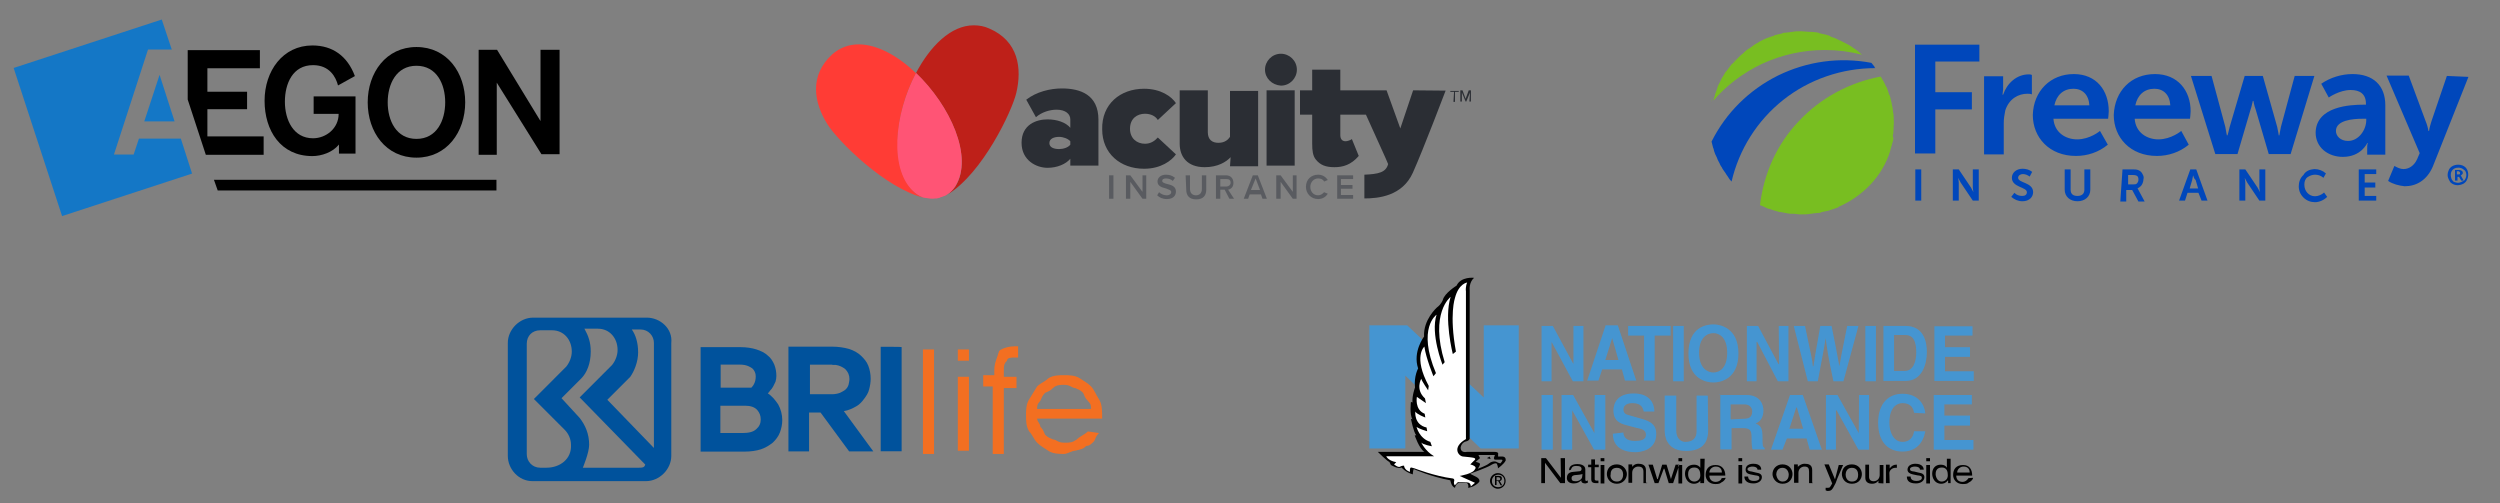 <?xml version="1.0" encoding="utf-8"?>
<!-- Generator: Adobe Illustrator 28.1.0, SVG Export Plug-In . SVG Version: 6.00 Build 0)  -->
<svg version="1.1" id="Layer_1" xmlns="http://www.w3.org/2000/svg" xmlns:xlink="http://www.w3.org/1999/xlink" x="0px" y="0px"
	 viewBox="0 0 800 161.1" style="enable-background:new 0 0 800 161.1;" xml:space="preserve">
<rect x="0" y="0" width="800" height="161.1" fill="#808080" stroke="none"/>
<style type="text/css">
	.st0{fill-rule:evenodd;clip-rule:evenodd;fill:#4595D1;}
	.st1{fill-rule:evenodd;clip-rule:evenodd;}
	.st2{fill-rule:evenodd;clip-rule:evenodd;fill:#FFFFFF;}
	.st3{fill:#1477C6;}
	.st4{fill:#BE2019;}
	.st5{fill:#FF5475;}
	.st6{fill:#FF3C35;}
	.st7{fill:#CE2627;}
	.st8{fill:#595B60;}
	.st9{fill:#2B2E34;}
	.st10{fill:#00529C;}
	.st11{fill:#F36F21;}
	.st12{fill:#FFFFFF;}
	.st13{fill:#0047BB;}
	.st14{fill:#78BE21;}
</style>
<g>
	<path class="st0" d="M474.6,104.1H486v39.4h-12.2l-24.1-23.3v23.3h-11.5v-39.4h12.1l24.5,23.1V104.1z M503.5,104.3h3.2V122h-3.4
		l-6.8-12.6V122h-3.2v-17.7h3.6l6.6,12.2V104.3L503.5,104.3z M511.5,121.8h-3.6l5.9-17.7h3.9l5.9,17.7H520l-1-3.6h-6.3L511.5,121.8
		L511.5,121.8z M513.7,115.2h4.2l-2-7L513.7,115.2L513.7,115.2z M529.5,121.8h-3.4v-14.4H521v-3.1h13.6v3.1h-5.1V121.8z
		 M535.4,104.3h3.4V122h-3.4V104.3z M548.3,103.8c2,0,8,1,8,9.3s-5.9,9.3-8,9.3c-2.2,0-8-1-8-9.3
		C540.3,104.6,546.1,103.8,548.3,103.8z M548.3,119.2c1.9,0,4.4-1.4,4.4-6.3c0-4.9-2.5-6.3-4.4-6.3c-2,0-4.6,1.4-4.6,6.3
		C543.7,117.9,546.5,119.2,548.3,119.2z M569.2,104.3h3.1V122h-3.4l-6.6-12.6h-0.2V122H559v-17.7h3.6l6.5,12.2h0.2L569.2,104.3
		L569.2,104.3z M574,104.3h3.6c2,9.7,2.4,10.9,2.5,12.9h0.2c0.3-1.9,0.5-3.6,2.2-12.9h3.6c2,9.7,2,10.5,2.5,12.9
		c0.3-1.7,0.5-3.2,2.5-12.9h3.6l-4.8,17.7h-3.2c-1.9-8.7-2-10.4-2.5-13.8c-0.5,3.4-0.8,4.6-2.5,13.8h-3.2L574,104.3L574,104.3z
		 M596.9,104.3h3.4V122h-3.4V104.3z M602.7,104.3h7.1c5.8,0,6.8,5.1,6.8,8.3c0,3.9-1.5,9.3-6.8,9.3h-7.1V104.3z M606.1,118.7h3.4
		c2.7,0,3.7-2.9,3.7-5.9c0-5.3-2.2-5.6-3.7-5.6h-3.4V118.7z M631.2,107.4h-8.8v3.7h8v3.1h-8v4.6h9.2v3.1H619v-17.5h12.2V107.4
		L631.2,107.4z M493.3,126.4h3.6v17.5h-3.6V126.4z M510.3,126.4h3.4v17.5h-3.6l-7-12.6v12.6h-3.4v-17.5h3.7l6.8,12.2L510.3,126.4
		L510.3,126.4z M519.5,138.4c0,1,0.5,2.7,3.6,2.7c1.9,0,3.6-0.3,3.6-2c0-1.5-1.4-1.9-3.1-2.2l-1.9-0.5c-2.7-0.7-5.4-1.2-5.4-5.1
		c0-2,1-5.4,6.5-5.4c5.3,0,6.6,3.4,6.6,5.8h-3.4c-0.2-0.8-0.5-2.7-3.6-2.7c-1.4,0-2.9,0.5-2.9,2s1.2,1.7,1.9,1.9l4.2,1.2
		c2.2,0.7,4.4,1.5,4.4,4.8c0,5.3-5.3,5.8-6.6,5.8c-6.3,0-7.3-3.7-7.3-5.9L519.5,138.4L519.5,138.4L519.5,138.4z M546.6,137.8
		c0,4.6-2.7,6.5-7,6.5c-1.7,0-3.9-0.3-5.4-2c-1-1.2-1.4-2.4-1.5-4.2v-11.5h3.7v11.2c0,2.4,1.4,3.6,2.9,3.6c2.4,0,3.6-1.2,3.6-3.4
		v-11.4h3.6L546.6,137.8L546.6,137.8L546.6,137.8z M550.2,126.4h8.7c4.6,0,5.4,3.4,5.4,4.9c0,2-0.8,3.6-2.5,4.2
		c1.5,0.7,2.2,1.2,2.2,4.4c0,2.5,0,3.2,0.7,3.4v0.5h-3.9c-0.2-0.8-0.3-1.7-0.3-3.6c0-2.2-0.2-3.2-2.7-3.2h-3.7v6.8h-3.6v-17.5H550.2
		z M558,134c1.9,0,2.7-0.7,2.7-2.4c0-0.8-0.5-2.2-2.5-2.2h-4.4v4.8L558,134L558,134z M570.4,143.9h-3.7l6.1-17.5h4.1l6.1,17.5h-3.9
		l-1-3.6h-6.3L570.4,143.9z M572.6,137.2h4.4l-2-6.8h-0.2L572.6,137.2L572.6,137.2z M594.9,126.4h3.2v17.5h-3.4l-7-12.6h-0.2v12.6
		h-3.2v-17.5h3.7l6.8,12.2L594.9,126.4L594.9,126.4z M612.5,132.1c-0.2-1.2-0.8-3.1-3.7-3.1c-1.7,0-4.2,1.2-4.2,6.3
		c0,3.1,1.4,6.1,4.2,6.1c2,0,3.4-1.2,3.7-3.4h3.6c-0.7,3.9-3.1,6.5-7.3,6.5c-4.6,0-7.8-3.1-7.8-9.2c0-6.3,3.4-9.3,7.8-9.3
		c5.1,0,7.1,3.6,7.3,6.3L612.5,132.1L612.5,132.1z M631,129.4h-8.8v3.6h8.2v3.2h-8.2v4.6h9.3v3.1h-12.7v-17.5H631V129.4L631,129.4z"
		/>
	<path class="st1" d="M499.4,146.6h1.4v8h-1.5l-4.9-6.5v6.5h-1.2v-8h1.5l4.8,6.3L499.4,146.6L499.4,146.6z M502.1,150.5
		c0-1.5,1.2-2,2.7-2c0.7,0,2.5,0.2,2.5,1.7v3.4c0,0.2,0.2,0.3,0.3,0.3c0.2,0,0.3,0,0.5-0.2v0.8c-0.3,0-0.5,0.2-0.7,0.2
		c-1.2,0-1.4-0.5-1.4-1c-0.5,0.5-1.2,1-2.4,1c-1.4,0-2.2-0.7-2.2-1.7c0-0.7,0.2-1.9,2-2l2-0.2c0.3,0,0.7-0.2,0.7-0.7
		c0-0.7-0.5-1-1.7-1c-1.4,0-1.5,0.7-1.7,1.2L502.1,150.5L502.1,150.5z M506.4,151.7c-0.2,0-0.5,0.2-2,0.3c-0.7,0-1.5,0.2-1.5,1
		c0,0.7,0.3,1,1.4,1c1,0,2-0.7,2-1.5L506.4,151.7L506.4,151.7z M510.3,149.6v3.7c0,0.5,0.5,0.5,0.7,0.5h0.5v0.8h-0.8
		c-1.2,0-1.5-0.5-1.5-1.2v-3.9h-1v-0.8h1v-1.7h1.2v1.7h1.2v0.8H510.3L510.3,149.6L510.3,149.6z M512.2,148.8h1.2v5.9h-1.2V148.8
		L512.2,148.8z M512.2,146.6h1.2v1h-1.2V146.6z M517.4,148.6c2,0,3.2,1.7,3.2,3.1c0,1.5-1.2,3.1-3.2,3.1c-2.2,0-3.2-1.7-3.2-3.1
		C514.2,150.1,515.2,148.6,517.4,148.6z M517.4,154.1c1.7,0,2-1.5,2-2.2c0-0.8-0.3-2.2-2-2.2c-1.9,0-2,1.5-2,2.2
		C515.2,152.5,515.6,154.1,517.4,154.1z M527.1,154.6h-1.2V151c0-1.2-0.5-1.7-1.7-1.7c-0.7,0-1.9,0.5-1.9,2v3.2h-1.2v-5.9h1.2v0.8
		c0.2-0.3,0.8-1,2-1c1,0,2.4,0.3,2.4,2v4.1H527.1z M530.7,154.6h-1.2l-2-5.9h1.4l1.4,4.6h0.2l1.4-4.6h1.4l1.4,4.6l1.5-4.6h1.2
		l-2,5.9h-1.4l-1.4-4.6h-0.2L530.7,154.6L530.7,154.6z M537.1,148.8h1.2v5.9h-1.2V148.8L537.1,148.8z M537.1,146.6h1.2v1h-1.2V146.6
		z M545.3,154.6h-1.2v-0.8c-0.5,0.8-1.4,1-2,1c-2.2,0-2.9-2-2.9-3.2c0-1.7,1-2.9,2.9-2.9c1.2,0,1.9,0.7,2,1v-2.9h1.4L545.3,154.6
		L545.3,154.6z M542.2,154.1c0.7,0,1.9-0.5,1.9-2c0-1-0.2-2.5-1.9-2.5c-1.9,0-2,1.5-2,2.2C540.2,153,540.9,154.1,542.2,154.1
		L542.2,154.1z M552.2,152.9c0,0.2-0.3,1-1.4,1.5c-0.3,0.3-0.7,0.5-1.9,0.5c-2,0-3.1-1.4-3.1-2.9c0-1.9,1-3.2,3.2-3.2
		c2,0,3.1,1.4,3.1,3.4H547c0,1.2,0.8,2,2,2c1.2,0,1.9-0.8,1.9-1.2L552.2,152.9L552.2,152.9L552.2,152.9z M551,151.2
		c0-1-0.5-1.9-2-1.9c-1,0-2,0.8-2,1.9H551z M556.3,148.8h1.2v5.9h-1.2V148.8L556.3,148.8z M556.3,146.6h1.2v1h-1.2V146.6z
		 M562.4,150.3c0-0.3-0.2-1-1.7-1c-0.3,0-1.5,0.2-1.5,0.8c0,0.5,0.5,0.7,1.4,0.8l1.2,0.3c1.5,0.2,2,0.7,2,1.5c0,1.2-1.2,2-2.7,2
		c-2.5,0-2.9-1.4-2.9-2.2h1.2c0,0.5,0.2,1.4,1.9,1.4c1,0,1.7-0.3,1.7-1c0-0.5-0.3-0.7-1.4-0.8l-1.5-0.3c-1-0.2-1.5-0.7-1.5-1.5
		c0-1.4,1.2-1.9,2.5-1.9c2.4,0,2.5,1.5,2.5,1.9H562.4L562.4,150.3z M570.4,148.6c2.2,0,3.2,1.7,3.2,3.1c0,1.5-1,3.1-3.2,3.1
		c-2,0-3.2-1.7-3.2-3.1C567.2,150.1,568.4,148.6,570.4,148.6z M570.4,154.1c1.7,0,2-1.5,2-2.2c0-0.8-0.5-2.2-2-2.2
		c-1.7,0-2,1.5-2,2.2C568.5,152.5,568.9,154.1,570.4,154.1z M580.1,154.6h-1.2V151c0-1.2-0.3-1.7-1.5-1.7c-0.7,0-1.9,0.5-1.9,2v3.2
		h-1.4v-5.9h1.2v0.8c0.3-0.3,1-1,2.2-1c1.2,0,2.4,0.3,2.4,2v4.1H580.1z M588.4,148.8h1.4c-0.8,2-1.7,3.7-2.4,5.8
		c-1.2,2.4-1.4,2.5-2.7,2.5c-0.2,0-0.3-0.2-0.5-0.2v-0.8h0.7c0.7,0,0.7-0.2,1.4-1.4l-2.5-6.1h1.4l2,4.8L588.4,148.8L588.4,148.8z
		 M592.6,148.6c2.2,0,3.2,1.7,3.2,3.1c0,1.5-1,3.1-3.2,3.1c-2.2,0-3.2-1.7-3.2-3.1C589.4,150.1,590.4,148.6,592.6,148.6z
		 M592.6,154.1c1.9,0,2-1.5,2-2.2c0-0.8-0.3-2.2-2-2.2s-2,1.5-2,2.2C590.6,152.5,590.9,154.1,592.6,154.1z M601.1,154.6v-0.8
		c-0.5,0.7-1.2,1-2,1c-1.2,0-2.2-0.5-2.2-1.9v-4.2h1.2v3.9c0,1,0.7,1.4,1.4,1.4c1.5,0,2-1.2,2-2v-3.2h1.2v5.9L601.1,154.6
		L601.1,154.6L601.1,154.6z M604.7,154.6h-1.2v-5.9h1.2v1.2c0.5-0.7,1.2-1.2,2-1.2h0.3v1h-0.5c-1,0-1.9,0.8-1.9,1.7L604.7,154.6
		L604.7,154.6z M614.4,150.3c0-0.3-0.2-1-1.7-1c-0.5,0-1.5,0.2-1.5,0.8c0,0.5,0.3,0.7,1.4,0.8l1.2,0.3c1.5,0.2,2,0.7,2,1.5
		c0,1.2-1.2,2-2.7,2c-2.7,0-2.9-1.4-2.9-2.2h1.2c0,0.5,0.2,1.4,1.9,1.4c0.8,0,1.7-0.3,1.7-1c0-0.5-0.3-0.7-1.5-0.8l-1.4-0.3
		c-1-0.2-1.7-0.7-1.7-1.5c0-1.4,1.4-1.9,2.5-1.9c2.5,0,2.7,1.5,2.7,1.9H614.4L614.4,150.3L614.4,150.3z M616.4,148.8h1.2v5.9h-1.2
		V148.8L616.4,148.8z M616.4,146.6h1.2v1h-1.2V146.6z M624.4,154.6h-1v-0.8h-0.2c-0.5,0.8-1.4,1-2,1c-2.2,0-2.9-2-2.9-3.2
		c0-1.7,1-2.9,2.7-2.9c1.4,0,1.9,0.7,2,1v-2.9h1.2v7.8H624.4z M621.3,154.1c0.8,0,2-0.5,2-2c0-1-0.2-2.5-1.9-2.5c-1.9,0-2,1.5-2,2.2
		C619.5,153,620.2,154.1,621.3,154.1L621.3,154.1z M631.4,152.9c0,0.2-0.3,1-1.4,1.5c-0.3,0.3-0.7,0.5-1.9,0.5c-2,0-3.1-1.4-3.1-2.9
		c0-1.9,1-3.2,3.2-3.2c2,0,2.9,1.4,2.9,3.4h-5.1c0,1.2,0.7,2,2,2c1,0,1.7-0.8,1.9-1.2L631.4,152.9L631.4,152.9L631.4,152.9z
		 M630.3,151.2c0-1-0.5-1.9-2-1.9c-1,0-2,0.8-2,1.9H630.3L630.3,151.2z M475.8,146.6l1.2,0.3l-0.3-0.8L475.8,146.6L475.8,146.6z"/>
	<path class="st1" d="M480.9,146.1h-1.5v-0.8c0,0,0.3-0.7-1.2-0.7h-8.8c0,0-2,0.5-2-1.4c0,0,0.2-1.7,1.9-2c0.8-0.2,1-0.8,1-0.8V92.8
		c0,0-0.3-2.4,1.4-3.9c0,0-4.2-0.5-5.6,2.5c0,0-3.9,2.4-4.4,4.6c0,0-0.5,1.4-1.9,2.4c0,0-4.4,3.9-4.1,9.3c0,0-3.7,4.8-1.9,10.2
		c0,0-1.4,2.5-1,6.1c0,0-1,2.7-0.8,4.8l-0.5-0.2c0,0-0.5,4.1,0.5,5.6l-0.5-0.2c0,0,0.8,4.2,1.7,5.3h-0.5c0,0,1.4,4.2,3.1,5.3h-14.9
		c0,0,3.1,3.1,3.7,3.2l0.5,1c0,0,2.2,1.4,3.4,0.8c0,0,1.2,1.5,3.6,2.2c0,0,0-1.2,0.3-1.7c0,0,5.6,2.5,11.7,3.6c0,0,0.3,2,1.5,2.4
		c0,0,0.2-1.7,1.9-1.7h1.5c0,0,1.2,0.2,0.8,1.7c0,0,0.5,0,1.7-0.5c0,0,1.4-0.7,1.9-1.5c0,0,0.3-0.8-1-1.5l-2-1c0,0,5.3-1.9,6.6-2.7
		c0,0,1.5-1,2-0.5c0,0,0.5,1.2,0.3,1.5c0,0,2-1.4,2.5-2.5C481.8,147.6,482.1,146.2,480.9,146.1L480.9,146.1z M480.1,148.3
		c0,0-1-0.3-1.2-0.5c-0.3-0.2-1.5-0.3-2.4,0.5c-1,0.8-3.6,1.7-3.6,1.7s0.5-0.7,0.7-1.4c0.2-0.5-1.4-0.8-1.4-0.8l1.4-1.2l-0.5-1h5.3
		c0,0-0.2,0.3-0.3,0.8c-0.2,0.3,0.2,0.7,0.2,0.7h2.2C481.3,147.1,480.1,148.3,480.1,148.3L480.1,148.3z"/>
	<path class="st2" d="M469.5,90.4c0,0-2.7,0.3-3.9,4.9c0,0-1.9,5.3,0.3,17.2l-1,0.8c0,0-2.9-11.4-0.7-18.3c0,0-6.8,5.1-1.9,20.9
		l-0.7,0.8c0,0-3.9-9.8-1.9-16c0,0-6.3,4.2-0.2,18.7l-0.8,1c0,0-2.4-5.8-2.9-9.5c0,0-3.7,3.2,1.4,12.6l-0.2,1.4c0,0-2-2.9-2.2-3.7
		c0,0-2,3.4,1.2,6.3l0.3,1.5c0,0-2-1.4-2.9-2c0,0-0.8,4.1,2.5,5.4l0.2,1.2c0,0-2.7-1-3.2-1.9c0,0-0.5,4.2,3.6,5.1l0.2,1.2
		c0,0-2.5-0.7-3.4-1.4c0,0,0.8,3.7,4.4,4.8l0.5,1.4c0,0-2.9-0.5-3.4-1.2c0,0,1.2,2.7,4.1,4.4h-15.3c0,0,0.5,1.4,3.2,1.9l-0.7,0.7
		c0,0,1.4,1.2,2,0.7c0,0,0.5-0.3,1.2-0.3c0,0,0,1.4,1.9,2c0,0-0.2-1.2,0.3-1.4c0,0,0.3,0,1.2,0.3c0,0,6.5,2.5,12.1,3.2
		c0,0,0.8,0,0.5,1c0,0-0.2,0.5,0.2,1.2c0,0,0.8-0.7,1-1c0,0,2.2-0.2,3.6,0.2c0,0,0.7,0.5,0.5,1.2l1.4-1.2l-4.9-2.2
		c0,0,4.4-0.7,4.9-2.2c0,0,1-0.8-1.5-1.5l1.2-1.2c0,0,1.2-0.8-0.7-1c0,0-1.4-0.2-2.7-0.3c-1.5,0-3.9-2.9,0.8-5.6V93.1
		C469,93.1,469,91.4,469.5,90.4L469.5,90.4z"/>
	<path class="st1" d="M476.8,153.9c0-1.4,1.2-2.5,2.5-2.5l0,0c1.5,0,2.5,1.2,2.5,2.5c0,1.5-1.2,2.5-2.5,2.5S476.8,155.2,476.8,153.9
		L476.8,153.9z M479.4,155.9c1.2,0,2-0.8,2-2c0-1.4-1-2-2-2c-1,0-2,0.8-2,2S478.2,155.9,479.4,155.9z M478.9,155.2h-0.5v-2.9h1.2
		c0.7,0,1,0.2,1,0.8c0,0.5-0.3,0.8-0.7,0.8l0.8,1.4h-0.5l-0.8-1.4h-0.5V155.2L478.9,155.2z M479.4,153.7c0.3,0,0.7,0,0.7-0.5
		c0-0.3-0.3-0.5-0.7-0.5h-0.5v1H479.4L479.4,153.7z"/>
</g>
<g id="layer1" transform="translate(224.865,-17.554)">
	<g id="g2500">
		<path id="path2436" class="st3" d="M-173.1,23.8l-47.4,15.5l15.5,47.4l41.6-13.6l-3.6-11.2h-13.4l-1.7,5.1h-6.3l10.9-33.6h7.6
			L-173.1,23.8z M-173.8,41.5l-4.9,14.9h9.7L-173.8,41.5z"/>
		<path id="path2444" d="M-116.7,44.9c-0.7-2.7-2.7-6.5-8-6.5c-6.5,0-9,5.9-9,11.7s2.7,11.7,9,11.7c4.2,0,8.2-3.2,8.2-7.8h-8v-5.6
			h13.4v18.3h-5.3v-2.9c-2,2.5-5.6,3.7-8.5,3.7c-10.2,0-15.3-8.2-15.3-17.7s5.8-17.7,15.3-17.7c6.5,0,11.2,3.4,13.6,9.8L-116.7,44.9
			"/>
		<path id="path2448" d="M-100.8,50.3c0,5.8,2.7,11.7,9.2,11.7c6.5,0,9.2-5.9,9.2-11.7s-2.7-11.7-9.2-11.7
			C-98.1,38.6-100.8,44.5-100.8,50.3z M-76,50.3c0,9.5-5.9,17.7-15.6,17.7c-9.8,0-15.6-8.2-15.6-17.7s5.9-17.7,15.6-17.7
			C-81.8,32.6-76,40.8-76,50.3"/>
		<path id="path2452" d="M-140.7,61.2h-17.8v-8.7h12.7v-5.6h-12.7v-7.5h16.8v-5.8h-23.1v15.8l5.8,17.7h18.5v-5.9"/>
		<path id="path2456" d="M-51.9,33.5v22.8l-13.9-22.8h-5.9v33.6h5.8V44l14.3,22.9h5.8V33.5H-51.9"/>
		<path id="path2460" d="M-66.1,75.1h-90.3l1.2,3.4H-66v-3.4"/>
	</g>
</g>
<g transform="matrix(1,0,0,1,-53,-35)">
	<path class="st4" d="M378.2,64.8c-1.4,5.8-10.7,25.5-21.9,32.4c0.8-0.7,1.7-1.5,2.4-2.5c5.9-9.3-1.7-26-12.6-36.3l0,0
		c4.6-8.7,11.2-15.3,18.5-15.3c1.7,0,3.4,0.3,4.9,1C378.9,48.1,380.1,56.8,378.2,64.8z"/>
	<path class="st5" d="M346.1,58.3c10.9,10.4,18.5,26.8,12.6,36.3c-0.7,1-1.5,2-2.4,2.5l0,0c-0.3,0.2-0.5,0.3-0.8,0.5
		c-0.5,0.2-0.8,0.3-1.4,0.5c-0.2,0-0.2,0-0.3,0.2c0,0-0.2,0-0.3,0c-0.2,0-0.5,0.2-0.7,0.2c0,0,0,0-0.2,0s-0.2,0-0.3,0
		c-1,0.2-2.2,0-3.4-0.2c0,0,0,0-0.2,0c-1-0.3-2-0.8-3.1-1.7C337.1,89.7,339.1,71.6,346.1,58.3L346.1,58.3L346.1,58.3z"/>
	<path class="st6" d="M356.3,97.2c-0.3,0.2-0.5,0.3-0.8,0.5C355.6,97.5,356,97.4,356.3,97.2L356.3,97.2L356.3,97.2z"/>
	<path class="st6" d="M353.7,98.2c0.2,0,0.2,0,0.3-0.2C353.9,98.2,353.9,98.2,353.7,98.2z"/>
	<path class="st6" d="M352.9,98.6c0.2,0,0.5-0.2,0.7-0.2C353.2,98.4,353.1,98.6,352.9,98.6z"/>
	<path class="st7" d="M349,98.4L349,98.4L349,98.4c1.2,0.2,2.4,0.3,3.4,0.2C351.4,98.7,350.2,98.6,349,98.4z"/>
	<path class="st6" d="M349,98.4c-12.9-3.1-28-18.5-31.2-23.6c-4.4-7-5.9-15.6,1.5-22.4c2.5-2.2,5.4-3.2,8.5-3.2
		c5.9,0,12.6,3.7,18.3,9.2l0,0c-7,13.2-8.8,31.4-0.2,38.4C346.8,97.5,347.8,98.1,349,98.4z"/>
	<rect x="407.9" y="91.1" class="st8" width="1.4" height="7.5"/>
	<path class="st8" d="M418.6,91.1v5.3l-3.9-5.3h-1.4v7.5h1.4v-5.4l3.9,5.4h1.2v-7.5"/>
	<path class="st8" d="M423.9,96.5c0.5,0.5,1.4,1,2.4,1c1,0,1.5-0.5,1.5-1c0-0.7-0.8-0.8-1.7-1.2c-1.2-0.3-2.7-0.7-2.7-2.2
		c0-1.2,1-2.2,2.7-2.2c1.2,0,2,0.3,2.9,1l-0.7,1c-0.5-0.5-1.4-0.8-2.2-0.8c-0.8,0-1.2,0.3-1.2,0.8s0.8,0.8,1.7,1
		c1.2,0.3,2.7,0.7,2.7,2.4c0,1.2-0.8,2.4-2.9,2.4c-1.4,0-2.4-0.5-3.1-1.2"/>
	<path class="st8" d="M432.4,91.1h1.4v4.4c0,1.2,0.7,2,1.9,2s1.9-0.8,1.9-2v-4.4h1.4v4.6c0,1.9-1,3.1-3.2,3.1
		c-2.2,0-3.2-1.2-3.2-3.1"/>
	<path class="st8" d="M444.9,95.7h-1.4v2.9h-1.4v-7.5h3.2c1.5,0,2.4,1,2.4,2.4c0,1.4-0.8,2-1.7,2.2l1.9,2.9h-1.5L444.9,95.7z
		 M445.4,92.3h-1.9v2.4h1.9c0.7,0,1.4-0.5,1.4-1.2C446.8,92.6,446.3,92.3,445.4,92.3z"/>
	<path class="st8" d="M453.9,91.1l-2.9,7.5h1.4l0.5-1.4h3.6l0.5,1.4h1.4l-2.9-7.5H453.9z M454.8,92.1l1.4,3.7h-2.9"/>
	<path class="st8" d="M466.7,91.1v5.3l-3.9-5.3h-1.4v7.5h1.4v-5.4l3.9,5.4h1.2v-7.5"/>
	<path class="st8" d="M470.9,94.8c0-2.4,1.7-3.9,3.9-3.9c1.5,0,2.5,0.8,3.1,1.7l-1.2,0.5c-0.3-0.7-1-1-1.9-1c-1.4,0-2.5,1.2-2.5,2.7
		c0,1.5,1,2.7,2.5,2.7c0.8,0,1.5-0.5,1.9-1l1.2,0.5c-0.5,0.8-1.5,1.7-3.1,1.7C472.6,98.7,470.9,97,470.9,94.8z"/>
	<path class="st8" d="M480.9,91.1v7.5h5.1v-1.2h-3.9v-2h3.7v-1.2h-3.7v-1.9h3.9v-1.2"/>
	<path class="st9" d="M457.8,57.3c0-2.7,2.2-5.1,5.1-5.1c2.7,0,5.1,2.2,5.1,5.1c0,2.7-2.2,5.1-5.1,5.1C460,62.2,457.8,60,457.8,57.3
		z"/>
	<path class="st9" d="M395.5,85.8c-1.4,1.7-4.2,2.9-7.3,2.9c-3.6,0-8.3-2.4-8.3-8c0-5.9,4.8-7.5,8.3-7.5c3.1,0,5.9,1,7.3,2.7v-2.7
		c0-1.7-1.5-3.1-4.4-3.1c-2.2,0-4.8,0.8-6.6,2.4l-3.1-5.6c3.2-2.5,7.6-3.6,11.4-3.6c5.9,0,11.7,2,11.7,10V88h-9V85.8z M395.5,80.2
		c-0.7-0.8-2.2-1.4-3.6-1.4c-1.5,0-3.1,0.5-3.1,2c0,1.5,1.7,1.9,3.1,1.9s2.9-0.5,3.6-1.4"/>
	<path class="st9" d="M419.1,63.4c5.4,0,8.8,2.5,10.2,4.6l-5.8,5.4c-0.7-1.2-2.2-2-4.1-2c-2.5,0-4.8,1.5-4.8,4.8
		c0,3.1,2.2,4.8,4.8,4.8c1.9,0,3.2-1,4.1-2l5.8,5.4c-1.4,2-4.8,4.6-10.2,4.6c-7.6,0-13.4-4.9-13.4-12.6
		C405.5,68.3,411.5,63.4,419.1,63.4z"/>
	<path class="st9" d="M446.8,85.3c-1.4,1.5-4.1,3.2-8.3,3.2c-5.6,0-8-3.4-8-7.5V63.9h9v13.4c0,2.4,1.4,3.4,3.4,3.4
		c2,0,3.1-1,3.7-1.9V64.1h9v24.1h-9"/>
	<path class="st9" d="M505.2,63.9l-4.1,12.2l-4.4-12.2h-14.8v-6.6h-9v6.6H469v7.8h3.9v9.3c0,2.2,0.2,3.9,1.2,5.1
		c1.4,1.7,3.1,2.4,5.9,2.4c2.7,0,5.3-0.7,7.8-3.6l-2.2-5.4c-0.3,0.3-1.4,0.7-2,0.7c-1.2,0-1.7-0.8-1.7-2v-6.5h8.2
		c2.9,6.5,6.8,14.9,7.1,15.8c-0.7,2.7-3.1,3.2-7.6,3.4c0,1.5,0,4.8,0,7.6c4.4,0,12.1-0.7,15.5-8.2c3.4-7.6,10.5-26.3,10.5-26.3"/>
	<rect x="458.3" y="63.9" class="st9" width="9" height="24.1"/>
	<path class="st9" d="M518.3,64.4h-1.2v-0.3h2.7v0.3h-1.2v3.2h-0.5"/>
	<path class="st9" d="M523.4,64.6l-1.2,2.9H522l-1.2-2.9v2.9h-0.5v-3.6h0.7l1,2.7l1-2.7h0.7v3.6h-0.5"/>
</g>
<g id="layer1_00000054260647840977626100000016387272721056641937_" transform="translate(-35.649,-46.437)">
	<g id="g8078">
		<g id="text7174" transform="matrix(5.147,0,0,5.19,-321.045,-889.055)">
			<g id="g8146">
				<g id="g8200">
					<g id="g246" transform="matrix(0.491,0,0,-0.487,79.171,180.256)">
						<path id="path248" class="st10" d="M61.8-40.2H47.4c-1.7,0-3.2-1.5-3.2-3.2l0,0v-14.3c0-1.7,1.4-3.2,3.1-3.2h14.4
							c1.7,0,3.2,1.5,3.2,3.2v14.3C65.1-41.6,63.5-40.2,61.8-40.2 M49.1-59.2h-0.8c-1,0-1.7,0.8-1.7,1.7v0.2v13.1v0.7
							c0,1,0.7,1.7,1.7,1.7h1.5c1.5,0,2.5-1.2,2.5-2.7c0-0.7-0.3-1.4-0.7-1.9l-4.1-4.1l3.9-3.9c0.5-0.5,0.8-1.2,0.8-1.9
							C52.3-58.1,50.8-59.2,49.1-59.2 M60.8-59.2h-7.1c0,0,0.8,1.9,0.8,2.9c0,1.4-0.5,2.5-1.2,3.4L51-50.4l2.5,2.5
							c0.7,0.7,1.2,1.9,1.2,3.4c0,1.2-0.3,2-0.8,2.9h1.7c1.5,0,2.5-1.2,2.5-2.7c0-0.7-0.3-1.4-0.7-1.9l-4.1-4.1l8.3-8.5
							C61.5-59.2,61.2-59.2,60.8-59.2 M62.7-56.7l-5.9,6.1l2.9,2.9c0.5,0.7,1,1.9,1,3.1s-0.3,2.2-0.8,2.9H61c1,0,1.7-0.8,1.7-1.7
							V-56.7z"/>
					</g>
					<g id="g3232" transform="matrix(0.194,0,0,0.193,62.381,171.309)">
						<g id="g8829" transform="matrix(0.474,0,0,0.472,-122.002,68.213)">
							<g id="g140" transform="matrix(1.993,0,0,-1.906,534.087,12.274)">
								<path id="path142" class="st10" d="M159.4-108.9c0.2,0.2,0.5,0.5,0.8,1c0.3,0.3,0.7,0.8,1,1.4c0.3,0.5,0.5,1.2,0.8,1.7
									c0.2,0.7,0.3,1.4,0.3,2c0,1.5-0.2,2.7-0.7,4.1c-0.5,1.2-1.2,2.4-2.2,3.2c-1,1-2.4,1.7-3.9,2.2c-1.5,0.5-3.4,0.8-5.4,0.8l0,0
									h-5.9h-1.5h-6.1v-6.8v-23.3v-7h14.8c2.2,0,4.1,0.3,5.6,0.8c1.5,0.5,2.9,1.4,4.1,2.4c1,1,1.9,2.2,2.4,3.6
									c0.5,1.4,0.8,2.9,0.8,4.4c0,2-0.5,3.9-1.4,5.6C161.8-111.1,160.7-109.8,159.4-108.9 M152.9-99.3c0.5-0.2,0.8-0.5,1.2-0.7
									c0.8-0.8,1.2-1.7,1.2-2.9c0-1-0.2-1.9-0.5-2.5c-0.3-0.7-0.7-1.2-1-1.5h-10.4v8.2h6.5C151.1-98.7,152.1-98.9,152.9-99.3
									 M151.7-113.3c1.9,0,3.2-0.5,4.1-1.5c0.8-1,1.2-2,1.2-3.4s-0.5-2.5-1.5-3.4c-1-1-2.5-1.4-4.8-1.4h-0.8h-6.6v9.7
									C143.2-113.3,151.7-113.3,151.7-113.3z"/>
							</g>
							<g id="g144" transform="matrix(1.993,0,0,-1.906,602.037,22.224)">
								<path id="path146" class="st10" d="M155.3-108.3c1.2,0.7,2,1.7,2.7,2.7s1.4,2,1.7,3.4c0.3,1.2,0.5,2.5,0.5,3.7
									c0,1.7-0.3,3.2-0.8,4.6c-0.5,1.4-1.4,2.5-2.5,3.6c-1,1-2.5,1.9-4.1,2.4c-1.7,0.5-3.6,0.8-5.8,0.8h-0.2h-14.3h-0.2v-37.2h7
									v13.8h3.9l9.7-13.8h8.2l-10,14.3C152.8-109.7,154.1-109,155.3-108.3 M147.2-93.6c0.5,0,0.8,0,1.2,0c1.2-0.2,2.2-0.7,3.1-1.4
									c1-1,1.5-2.2,1.5-3.6c0-0.7-0.2-1.4-0.3-2c-0.2-0.7-0.5-1.2-1-1.7c-0.5-0.5-1.2-0.8-1.9-1.2c-0.8-0.3-1.7-0.5-2.7-0.5h-7.5
									v10.5h7.6V-93.6z"/>
							</g>
							<g id="g148" transform="matrix(1.993,0,0,-1.906,621.566,-23.619)">
								<path id="path150" class="st10" d="M154-111.2L154-111.2h-0.2l0,0l0,0v-13.6v-9.7v-13.8h7.1v37
									C161-111.2,154-111.2,154-111.2z"/>
							</g>
						</g>
					</g>
					<g id="g8119" transform="matrix(0.986,0,0,0.991,1.559,1.713)">
						<path id="path7528" class="st11" d="M126.9,201.9h0.7v6.5h-0.7V201.9z"/>
						<path id="path7530" class="st11" d="M129.1,203.6h0.7v4.6h-0.7V203.6z M129.1,201.9h0.7v0.7h-0.7V201.9z"/>
						<path id="path7532" class="st11" d="M131.4,204.2h-0.7v-0.7h0.7v-0.3c0-0.5,0.2-0.8,0.3-1.2c0.2-0.2,0.7-0.3,1-0.3h0.2v0.7
							h-0.2c-0.2,0-0.5,0-0.5,0.2c-0.2,0.2-0.2,0.3-0.2,0.7v0.3h0.8v0.7H132v4.1h-0.7V204.2z"/>
						<path id="path7534" class="st11" d="M138,207.1c-0.2,0.2-0.2,0.3-0.3,0.5c-0.2,0.2-0.3,0.3-0.5,0.3c-0.2,0.2-0.3,0.2-0.7,0.3
							c-0.2,0-0.5,0.2-0.7,0.2c-0.3,0-0.7,0-1-0.2c-0.3-0.2-0.5-0.3-0.7-0.5c-0.2-0.2-0.3-0.5-0.5-0.7c-0.2-0.3-0.2-0.7-0.2-1
							c0-0.3,0-0.7,0.2-1c0.2-0.3,0.3-0.5,0.5-0.8c0.2-0.2,0.5-0.3,0.7-0.5c0.3-0.2,0.7-0.2,1-0.2c0.3,0,0.7,0,1,0.2
							c0.3,0.2,0.5,0.3,0.7,0.5c0.2,0.2,0.3,0.5,0.5,0.8s0.2,0.7,0.2,1.2h-4.1c0,0.2,0.2,0.3,0.2,0.5c0.2,0.2,0.2,0.3,0.3,0.5
							c0.2,0.2,0.3,0.2,0.5,0.3c0.2,0,0.3,0.2,0.7,0.2s0.5,0,0.8-0.2c0.2-0.2,0.5-0.3,0.7-0.5L138,207.1z M137.5,205.6
							c0-0.2,0-0.3-0.2-0.5c-0.2-0.2-0.2-0.3-0.3-0.5c-0.2-0.2-0.3-0.2-0.5-0.3c-0.2,0-0.3-0.2-0.7-0.2c-0.2,0-0.5,0-0.7,0.2
							c-0.2,0.2-0.3,0.2-0.5,0.3c-0.2,0.2-0.2,0.3-0.3,0.5c-0.2,0.2-0.2,0.3-0.2,0.5H137.5z"/>
					</g>
				</g>
			</g>
		</g>
	</g>
</g>
<g>
	<path class="st12" d="M576.5,10.2h-0.2C576.5,10.2,576.5,10.2,576.5,10.2L576.5,10.2z"/>
	<path class="st12" d="M576.5,68.5L576.5,68.5L576.5,68.5h-0.2C576.3,68.5,576.5,68.5,576.5,68.5z"/>
	<path class="st13" d="M598.8,20.1L598.8,20.1l0.2,0.2C598.9,20.3,598.8,20.3,598.8,20.1z"/>
	<path class="st13" d="M600.1,21.8c-0.2-0.2-0.3-0.3-0.5-0.5C599.8,21.5,599.9,21.6,600.1,21.8L600.1,21.8z"/>
	<path class="st13" d="M554.1,58.1L554.1,58.1L554.1,58.1L554.1,58.1z"/>
	<path class="st13" d="M570.6,32c8.3-6.6,18.8-10.2,29.5-10.2c-0.2-0.2-0.3-0.3-0.3-0.5c-0.3-0.3-0.5-0.7-0.8-1l-0.2-0.2
		c-10.2-1.9-20.5-0.5-29.9,4.1c-9.2,4.6-16.6,11.9-21.2,21.1l0,0c0.2,0.7,0.3,1.4,0.5,2c0.2,0.3,0.2,0.7,0.3,1
		c0.2,0.5,0.3,1,0.7,1.7c0.2,0.3,0.3,0.8,0.5,1.2c0.2,0.5,0.5,0.8,0.7,1.4c0.2,0.3,0.3,0.7,0.5,0.8c0.3,0.7,0.7,1.2,1.2,1.9
		c0.2,0.3,0.3,0.5,0.5,0.8c0.3,0.3,0.5,0.8,0.8,1.2c0.2,0.3,0.5,0.5,0.7,0.8l0,0C556.5,47.8,562.3,38.6,570.6,32z"/>
	<path class="st13" d="M547.6,45.4L547.6,45.4L547.6,45.4L547.6,45.4z"/>
	<path class="st14" d="M563.3,65.3c0.2,0.2,0.5,0.2,0.7,0.3C563.8,65.6,563.4,65.4,563.3,65.3L563.3,65.3z"/>
	<path class="st14" d="M579.6,68.3c-1,0.2-1.9,0.2-2.9,0.2C577.5,68.5,578.6,68.3,579.6,68.3z"/>
	<path class="st14" d="M581.8,68c0.2,0,0.3,0,0.5-0.2c-0.8,0.2-1.9,0.3-2.7,0.3C580.4,68.1,581.1,68.1,581.8,68z"/>
	<path class="st14" d="M547.6,32.8L547.6,32.8c0.2-0.7,0.3-1.4,0.5-2C548,31.6,547.8,32.3,547.6,32.8z"/>
	<path class="st14" d="M567.5,11.6c-0.7,0.2-1.5,0.5-2.2,0.8C566,12.1,566.8,11.8,567.5,11.6L567.5,11.6z"/>
	<path class="st14" d="M582.6,10.8L582.6,10.8c0.8,0.2,1.5,0.3,2.2,0.5C584.2,11.1,583.3,10.9,582.6,10.8z"/>
	<path class="st14" d="M596,17.5c-0.2-0.2-0.3-0.2-0.3-0.3C595.9,17.4,596,17.4,596,17.5L596,17.5z"/>
	<path class="st14" d="M588.1,66.1c3.7-1.5,7.3-3.9,10.2-7c3.1-3.2,5.1-7,6.5-11C602.2,56.3,596,62.9,588.1,66.1z"/>
	<path class="st14" d="M603.7,28.1c0.3,0.8,0.7,1.5,0.8,2.4C604.4,29.6,604,28.9,603.7,28.1z"/>
	<path class="st14" d="M605.4,45.6c0.2-0.5,0.2-0.8,0.3-1.4C605.6,44.7,605.4,45.1,605.4,45.6z"/>
	<path class="st14" d="M605.7,43.4c0-0.3,0.2-0.7,0.2-1c0.3-3.9,0-7.6-1.2-11.4c0.8,2.7,1.2,5.4,1.2,8.5
		C606.1,40.6,605.9,42,605.7,43.4z"/>
	<path class="st14" d="M601.8,24.2L601.8,24.2c0.2,0.3,0.3,0.5,0.5,0.8C602.2,24.8,602,24.5,601.8,24.2z"/>
	<path class="st14" d="M554.8,19.6c-0.3,0.3-0.5,0.7-0.8,1c0.5-0.7,1-1.2,1.7-1.7C555.3,19.1,554.9,19.4,554.8,19.6z"/>
	<path class="st14" d="M605.7,43.4c0.2-1.4,0.3-2.7,0.3-4.1c0-2.9-0.5-5.8-1.2-8.5c0-0.2,0-0.3-0.2-0.3c-0.3-0.8-0.5-1.7-0.8-2.4
		c0-0.2-0.2-0.2-0.2-0.3c-0.3-0.7-0.7-1.4-1-2c-0.2-0.2-0.2-0.3-0.3-0.5c-0.2-0.3-0.3-0.5-0.5-0.8c-10,1.9-19.2,6.8-26.2,14.3
		c-7,7.3-11.2,16.8-12.4,26.8c0.2,0.2,0.5,0.2,0.7,0.3c0.5,0.2,1,0.5,1.5,0.7c0.3,0.2,0.7,0.2,1,0.3c0.7,0.3,1.5,0.5,2.2,0.7
		c0.5,0.2,1,0.3,1.5,0.3c0.3,0,0.7,0.2,1,0.2c0.7,0.2,1.2,0.2,1.9,0.3c0.3,0,0.5,0,0.8,0c0.8,0,1.5,0.2,2.4,0.2c0.2,0,0.2,0,0.3,0
		c1,0,1.9,0,2.9-0.2h0.2c0.8-0.2,1.9-0.2,2.7-0.3c0.2,0,0.3,0,0.5-0.2c0.8-0.2,1.5-0.3,2.4-0.5c0.2,0,0.3-0.2,0.5-0.2
		c0.8-0.2,1.5-0.5,2.4-0.8c0,0,0.2,0,0.2-0.2c7.8-3.4,14.1-9.8,16.6-18v-0.2c0.2-0.8,0.5-1.5,0.7-2.4c0.2-0.5,0.2-0.8,0.3-1.4
		C605.7,43.9,605.7,43.7,605.7,43.4z"/>
	<path class="st14" d="M579.6,68.3L579.6,68.3L579.6,68.3z"/>
	<path class="st14" d="M605.4,45.6c-0.2,0.8-0.3,1.5-0.7,2.4C605,47.1,605.2,46.4,605.4,45.6z"/>
	<path class="st14" d="M604.7,30.5c0,0.2,0.2,0.3,0.2,0.3C604.7,30.8,604.7,30.6,604.7,30.5z"/>
	<path class="st14" d="M605.7,43.4c0,0.3-0.2,0.5-0.2,0.8C605.7,43.9,605.7,43.7,605.7,43.4z"/>
	<path class="st14" d="M563.9,20.4c6.3-2.9,13.2-4.4,20-4.4l0,0l0,0l0,0l0,0c4.1,0,8,0.5,11.9,1.5c-0.2-0.2-0.2-0.2-0.3-0.3
		c-0.3-0.2-0.5-0.5-0.8-0.7c-0.5-0.3-0.8-0.7-1.4-1c-0.3-0.2-0.7-0.5-1-0.7c-0.5-0.3-0.8-0.5-1.4-0.8c-0.3-0.2-0.7-0.3-1-0.5
		c-0.5-0.3-1-0.5-1.7-0.8c-0.3-0.2-0.7-0.3-1-0.5c-0.5-0.2-1.2-0.3-1.7-0.7c-0.3-0.2-0.7-0.2-0.8-0.3c-0.7-0.2-1.5-0.3-2.2-0.5
		c-0.2,0-0.3,0-0.5-0.2c-0.7-0.2-1.5-0.2-2.2-0.3c-0.2,0-0.3,0-0.7,0c-0.8,0-1.9-0.2-2.7-0.2c-0.2,0-0.2,0-0.3,0
		c-0.8,0-1.7,0-2.5,0.2c-0.2,0-0.2,0-0.3,0c-0.8,0.2-1.7,0.2-2.5,0.3c-0.2,0-0.3,0-0.5,0.2c-0.7,0.2-1.5,0.3-2.2,0.5
		c-0.2,0-0.3,0-0.3,0.2c-0.8,0.2-1.5,0.5-2.4,0.8c-0.2,0-0.3,0.2-0.5,0.2c-0.7,0.3-1.4,0.7-2,1c0,0-0.2,0-0.2,0.2
		c-0.7,0.3-1.5,0.8-2.2,1.4c-0.2,0-0.2,0.2-0.3,0.2c-0.7,0.5-1.4,0.8-1.9,1.4c0,0-0.2,0-0.2,0.2c-0.7,0.5-1.4,1.2-1.9,1.7
		c-0.2,0.2-0.2,0.2-0.3,0.3c-0.5,0.5-1,1.2-1.7,1.7l-0.2,0.2c-0.5,0.7-1,1.4-1.5,2c-0.2,0.2-0.2,0.3-0.3,0.3c-0.3,0.5-0.7,1.2-1,1.7
		c-0.2,0.2-0.2,0.3-0.3,0.5c-0.3,0.7-0.7,1.4-1,2c-0.2,0.3-0.2,0.5-0.3,0.8c-0.2,0.5-0.3,1-0.5,1.5c-0.2,0.3-0.2,0.5-0.3,0.8
		c-0.2,0.7-0.3,1.4-0.5,1.9C552.2,27.6,557.7,23.3,563.9,20.4z"/>
</g>
<path class="st13" d="M612.9,14.3h20.5v5.4h-14.1v9.8H631V35h-11.7v14.1h-6.5V14.3L612.9,14.3z M649.2,23.8c-3.9,0-7,2.9-8.2,6.5
	h-0.2c0-0.5,0.2-1.2,0.2-1.7v-4.2h-6.1v25h6.3v-10c0-1.4,0.2-2.7,0.5-4.1c1.2-3.7,4.2-5.3,7-5.3c0.5,0,1,0,1.5,0.2V24
	C649.9,23.8,649.5,23.8,649.2,23.8z M663.6,23.7c7.3,0,11.2,5.3,11.2,11.9c0,0.7-0.2,2.4-0.2,2.4h-17.5c0.3,4.4,3.9,6.6,7.6,6.6
	c4.1,0,7.3-2.7,7.3-2.7l2.5,4.4c-2.9,2.4-6.5,3.6-10.2,3.6c-8.5,0-13.8-5.9-13.8-13.1C650.7,29.1,656.2,23.7,663.6,23.7z
	 M668.6,33.7c-0.2-3.4-2.2-5.3-5.1-5.3c-3.2,0-5.4,2-6.1,5.3H668.6z M689.6,23.7c7.3,0,11.4,5.3,11.4,11.9c0,0.7-0.2,2.4-0.2,2.4
	h-17.7c0.3,4.4,3.9,6.6,7.6,6.6c4.1,0,7.3-2.7,7.3-2.7l2.4,4.4c-2.9,2.4-6.5,3.6-10.2,3.6c-8.5,0-13.8-5.9-13.8-13.1
	C676.7,29.1,682,23.7,689.6,23.7z M694.5,33.7c-0.2-3.4-2.2-5.3-5.1-5.3c-3.2,0-5.4,2-6.1,5.3H694.5z M756.3,33.5h0.8v-0.3
	c0-3.2-2-4.4-4.9-4.4c-3.6,0-7,2.4-7,2.4l-2.4-4.4c2.9-2,6.5-3.1,10-3.1c6.6,0,10.5,3.6,10.5,10v15.8h-5.8v-2c0-0.5,0-1.2,0.2-1.7
	h-0.2c0,0-1.9,4.4-7.8,4.4c-4.6,0-8.7-2.9-8.7-7.8C741.2,34,752.1,33.5,756.3,33.5z M751.4,45.1c3.4,0,5.8-3.6,5.8-6.6v-0.5H756
	c-3.2,0-8.5,0.5-8.5,3.9C747.5,43.5,748.9,45.1,751.4,45.1z M783,24.3l-4.9,14.4c-0.3,1-0.7,2.2-0.8,3.2h-0.2
	c-0.2-1.2-0.5-2.2-1-3.4l-5.3-14.3h-7.1L774.3,49l-0.8,1.9c-1,2.2-2.7,3.2-4.4,3.2c-1,0-2-0.5-2.9-1l-2,4.8c1.5,1,3.4,1.5,5.3,1.7
	c3.7,0,7.1-1.9,9-6.3l11.4-28.7L783,24.3z M734.3,24.3l-4.4,16.3c-0.3,1.4-0.5,2.7-0.5,2.7h-0.2c0,0-0.2-1.4-0.5-2.7l-4.6-16.3h-5.8
	l-4.8,16.3c-0.3,1.4-0.7,2.7-0.7,2.7h-0.2c-0.2-0.8-0.3-1.7-0.5-2.7l-4.4-16.3h-6.6l7.8,25h7.1l4.2-14.3c0.3-0.8,0.5-1.9,0.7-2.7
	h0.2c0,0,0.2,1.4,0.7,2.7l4.2,14.3h7l7.6-25L734.3,24.3L734.3,24.3z M612.9,54.2h1.9v10h-1.9V54.2z M624.9,54.2h1.9l3.9,5.8
	c0.3,0.5,0.5,1,0.8,1.5c0,0-0.2-1-0.2-1.5v-5.8h1.9v10h-1.9l-3.9-5.8c-0.3-0.5-0.5-1-0.8-1.5l0,0c0,0,0.2,1,0.2,1.5v5.8h-1.9V54.2z
	 M644.6,61.7c0.7,0.7,1.5,1,2.5,1c0.8,0,1.5-0.3,1.5-1.2c0-1.7-4.8-1.5-4.8-4.6c0-1.7,1.5-2.9,3.4-2.9c1.2,0,2.2,0.3,3.1,1l-0.8,1.5
	c-0.7-0.5-1.4-0.8-2.2-0.8s-1.5,0.5-1.5,1.2c0,1.7,4.8,1.4,4.8,4.6c0,1.5-1.2,2.9-3.4,2.9c-1.4,0-2.5-0.5-3.6-1.4L644.6,61.7z
	 M660.7,54.2h1.9v6.5c0,1.4,0.8,2,2.2,2s2.2-0.7,2.2-2v-6.5h1.9v6.5c0,2.2-1.7,3.7-4.1,3.7s-4.1-1.5-4.1-3.7V54.2L660.7,54.2z
	 M679.2,54.2h3.2c0.7,0,1.4,0,2,0.3c0.5,0.2,1,0.7,1.2,1.2c0.3,0.5,0.5,1,0.3,1.7c0,0.5-0.2,1.2-0.5,1.7c-0.3,0.5-0.7,0.8-1.4,1.2
	c0.2,0.2,0.2,0.3,0.3,0.5l2,3.7h-2l-2-3.7h-1.9v3.7h-1.9L679.2,54.2L679.2,54.2z M682.8,59c0.3,0,0.8,0,1-0.3
	c0.3-0.3,0.5-0.7,0.5-1.2c0-1-0.3-1.5-1.9-1.5h-1.4V59L682.8,59z M703.5,61.7H700l-0.8,2.5h-1.9l3.6-10h1.9l3.6,10h-1.9L703.5,61.7z
	 M701.8,56.1c0,0-0.2,1-0.3,1.5l-0.8,2.7h2.7l-0.8-2.7C702,57.1,702,56.6,701.8,56.1L701.8,56.1z M716.6,54.2h1.9l3.9,5.8
	c0.3,0.5,0.5,1,0.8,1.5l0,0c0,0-0.2-1-0.2-1.5v-5.8h1.9v10h-1.9l-3.9-5.8c-0.3-0.5-0.5-1-0.8-1.5c0,0,0.2,1,0.2,1.5v5.8h-1.9V54.2
	L716.6,54.2z M740.6,54.1c1.4,0,2.7,0.5,3.7,1.4l-0.8,1.4c-0.8-0.7-1.7-1-2.7-1c-0.8,0-1.7,0.3-2.4,0.8c-0.7,0.5-1,1.4-1,2.2v0.3
	c0,1.9,1.4,3.6,3.4,3.6c1,0,2.2-0.5,2.9-1.2l1,1.4c-1,1-2.5,1.7-3.9,1.7s-2.7-0.5-3.7-1.5c-1-1-1.5-2.2-1.5-3.6s0.5-2.7,1.5-3.6
	C737.8,54.7,739.2,54.2,740.6,54.1L740.6,54.1z M754.8,54.2h5.6v1.5h-3.7v2.7h3.4V60h-3.4v2.7h3.7v1.5h-5.6V54.2L754.8,54.2z
	 M787.6,56.4c0,0,0-0.2-0.2-0.2c0.3-0.2,0.7-0.5,0.7-0.8c0-0.3,0-0.5-0.3-0.7c-0.2-0.2-0.5-0.3-0.8-0.3h-1.4v3.4h0.8v-1.2h0.5
	l0.7,1.2h0.8L787.6,56.4z M786.7,55.8h-0.5v-1h0.5c0.2,0,0.2,0,0.3,0.2c0.2,0,0.2,0.2,0.2,0.3c0,0,0,0,0,0.2s0,0.2-0.2,0.3
	C787.1,55.8,786.9,55.8,786.7,55.8L786.7,55.8L786.7,55.8z"/>
<path class="st13" d="M786.6,52.7c-0.7,0-1.4,0.2-1.9,0.5c-0.5,0.3-1,0.8-1.2,1.5c-0.3,0.7-0.3,1.4-0.2,1.9c0.2,0.7,0.5,1.2,0.8,1.7
	c1,1,2.4,1.2,3.7,0.7c0.7-0.2,1.2-0.7,1.5-1.2c0.8-1.4,0.7-3.1-0.3-4.2C788.4,53,787.6,52.7,786.6,52.7z M786.6,58.5
	c-0.5,0-1-0.2-1.4-0.3c-0.3-0.3-0.7-0.7-0.8-1.2c-0.3-1-0.2-2,0.5-2.7c0.7-0.7,1.9-0.8,2.7-0.5c0.5,0.2,0.8,0.5,1.2,0.8
	c0.7,1,0.5,2.4-0.3,3.2C787.9,58.1,787.2,58.5,786.6,58.5L786.6,58.5z"/>
</svg>
